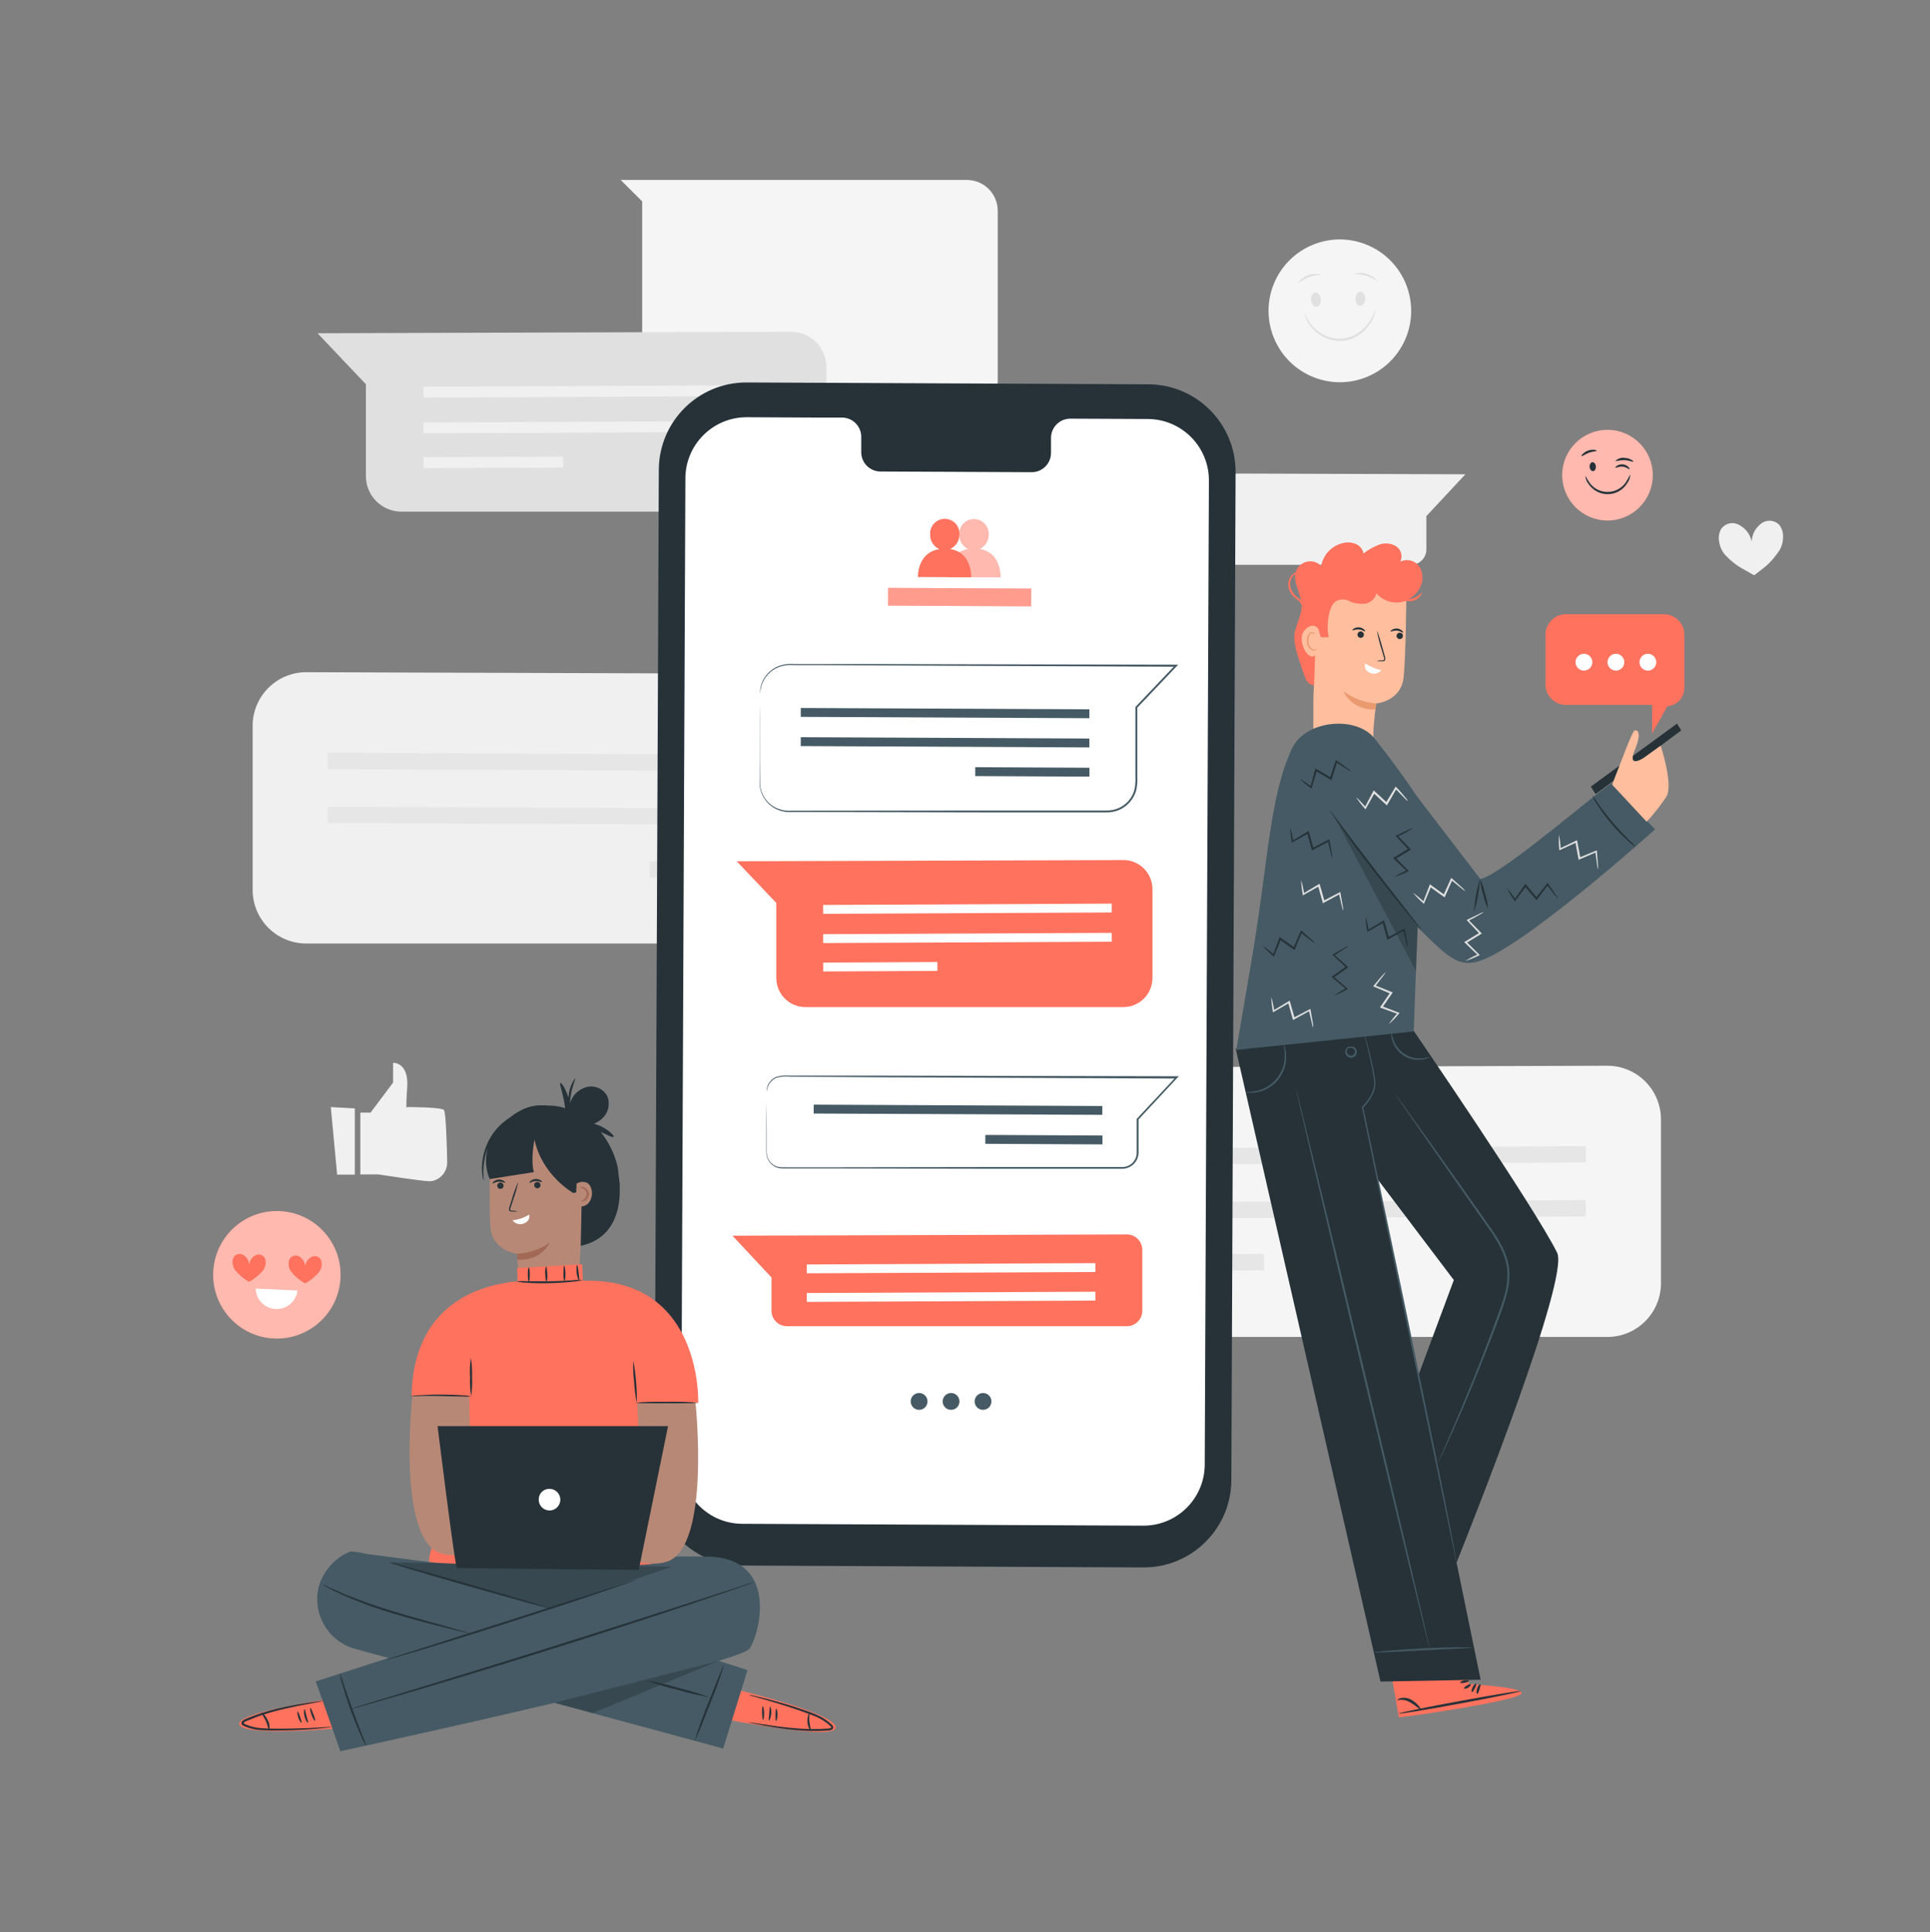 <svg width="717" height="718" xmlns="http://www.w3.org/2000/svg" xmlns:xlink="http://www.w3.org/1999/xlink" xml:space="preserve" overflow="hidden"><rect width="100%" height="100%" fill="#808080" stroke="none"/><g transform="translate(-132 -14)"><path d="M617.05 415.516 617.05 476.332C617.05 487.341 608.126 496.264 597.118 496.264L379.049 496.264C368.046 496.256 359.131 487.335 359.131 476.332L359.131 424.937 331.971 396.415 597.06 395.598C608.06 395.557 617.01 404.444 617.05 415.444 617.05 415.469 617.05 415.491 617.05 415.516Z" fill="#F5F5F5" transform="matrix(1 0 0 1.001 132 14)"/><path d="M391.267 432.437 589.159 431.519 589.13 425.439 391.253 426.357 391.267 432.437Z" fill="#E6E6E6" transform="matrix(1 0 0 1.001 132 14)"/><path d="M391.267 452.441 589.159 451.538 589.13 445.458 391.253 446.361 391.267 452.441Z" fill="#E6E6E6" transform="matrix(1 0 0 1.001 132 14)"/><path d="M391.253 465.677 469.549 465.677 469.549 471.757 391.253 471.757Z" fill="#E6E6E6" transform="matrix(1 -0.005 0.005 1.001 129.706 16.125)"/><path d="M230.573 66.796 359.188 66.796C365.524 66.796 370.66 71.932 370.66 78.268L370.66 141.235C370.66 147.57 365.524 152.707 359.188 152.707L250.047 152.707C243.711 152.707 238.575 147.57 238.575 141.235L238.575 74.74Z" fill="#F5F5F5" transform="matrix(1 0 0 1.001 132 14)"/><path d="M392.156 181.315 392.156 203.915C392.156 207.083 394.724 209.651 397.892 209.651L524.17 209.651C527.338 209.651 529.906 207.083 529.906 203.915L529.906 191.568 544.404 176.052 397.906 175.579C394.739 175.57 392.165 178.133 392.156 181.301 392.156 181.305 392.156 181.311 392.156 181.315Z" fill="#F0F0F0" transform="matrix(1 0 0 1.001 132 14)"/><path d="M307.034 136.359 307.034 176.697C307.042 183.992 301.136 189.91 293.841 189.919 293.837 189.919 293.831 189.919 293.827 189.919L149.136 189.919C141.842 189.919 135.929 184.007 135.929 176.712 135.929 176.708 135.929 176.702 135.929 176.697L135.929 142.626 117.961 123.697 293.784 123.152C301.078 123.128 307.009 129.022 307.034 136.316 307.034 136.33 307.034 136.345 307.034 136.359Z" fill="#E0E0E0" transform="matrix(1 0 0 1.001 132 14)"/><path d="M157.295 147.587 288.535 146.985 288.521 142.955 157.281 143.558 157.295 147.587Z" fill="#F0F0F0" transform="matrix(1 0 0 1.001 132 14)"/><path d="M157.295 160.866 288.535 160.249 288.521 156.22 157.281 156.822 157.295 160.866Z" fill="#F0F0F0" transform="matrix(1 0 0 1.001 132 14)"/><path d="M157.281 169.642 209.206 169.642 209.206 173.672 157.281 173.672Z" fill="#F0F0F0" transform="matrix(1 -0.005 0.005 1.001 131.154 14.905)"/><path d="M93.855 269.477 93.855 330.308C93.855 341.308 102.773 350.226 113.774 350.226 113.778 350.226 113.783 350.226 113.788 350.226L331.856 350.226C342.857 350.234 351.78 341.322 351.789 330.322 351.789 330.318 351.789 330.312 351.789 330.308L351.789 278.913 378.935 250.391 113.845 249.516C102.837 249.484 93.887 258.382 93.855 269.391 93.855 269.42 93.855 269.449 93.855 269.477Z" fill="#F0F0F0" transform="matrix(1 0 0 1.001 132 14)"/><path d="M319.639 286.398 121.747 285.495 121.775 279.415 319.653 280.318 319.639 286.398Z" fill="#E6E6E6" transform="matrix(1 0 0 1.001 132 14)"/><path d="M319.639 306.417 121.747 305.499 121.775 299.419 319.653 300.337 319.639 306.417Z" fill="#E6E6E6" transform="matrix(1 0 0 1.001 132 14)"/><path d="M277.465 283.53 283.545 283.53 283.545 361.827 277.465 361.827Z" fill="#E6E6E6" transform="matrix(0.005 -1.001 1 0.005 88.435 616.431)"/><path d="M524.407 115.306C524.407 129.937 512.547 141.798 497.915 141.798 483.284 141.798 471.423 129.937 471.423 115.306 471.423 100.675 483.284 88.814 497.915 88.814 512.547 88.814 524.407 100.675 524.407 115.306Z" fill="#F5F5F5" transform="matrix(0.41 -0.913 0.912 0.411 320.456 536.704)"/><path d="M488.664 108.611C489.654 108.525 490.571 109.629 490.686 111.078 490.801 112.526 490.098 113.774 489.094 113.86 488.091 113.946 487.173 112.827 487.058 111.379 486.943 109.93 487.66 108.683 488.664 108.611Z" fill="#E0E0E0" transform="matrix(1 0 0 1.001 132 14)"/><path d="M490.987 101.9C489.393 102.097 487.815 102.419 486.269 102.861 484.805 103.529 483.396 104.311 482.053 105.198 484.048 102.338 487.613 101.021 490.987 101.9Z" fill="#E0E0E0" transform="matrix(1 0 0 1.001 132 14)"/><path d="M505.499 108.267C504.481 108.267 503.621 109.357 503.563 110.82 503.506 112.282 504.266 113.472 505.284 113.515 506.302 113.558 507.148 112.411 507.206 110.963 507.263 109.515 506.503 108.296 505.499 108.267Z" fill="#E0E0E0" transform="matrix(1 0 0 1.001 132 14)"/><path d="M502.889 101.656C506.209 100.628 509.817 101.772 511.938 104.524 510.567 103.685 509.127 102.96 507.636 102.359 506.073 102.007 504.487 101.772 502.889 101.656Z" fill="#E0E0E0" transform="matrix(1 0 0 1.001 132 14)"/><path d="M510.863 115.007C510.874 115.491 510.811 115.975 510.676 116.441 510.339 117.715 509.796 118.926 509.07 120.026 508.03 121.681 506.658 123.102 505.04 124.199 501.005 127.056 495.686 127.335 491.374 124.916 489.646 123.988 488.128 122.714 486.915 121.173 486.104 120.145 485.465 118.992 485.022 117.76 484.821 117.308 484.709 116.821 484.692 116.326 485.38 117.921 486.272 119.42 487.345 120.786 488.532 122.214 489.996 123.39 491.647 124.242 495.735 126.456 500.718 126.196 504.553 123.568 506.122 122.549 507.473 121.228 508.525 119.682 509.499 118.229 510.285 116.658 510.863 115.007Z" fill="#E0E0E0" transform="matrix(1 0 0 1.001 132 14)"/><path d="M133.864 412.992 137.664 412.992 146.039 401.835 146.039 394.508C146.039 394.508 151.961 394.164 151.273 403.757 150.584 413.35 151.273 410.927 151.273 410.927 151.273 410.927 163.849 410.927 164.896 412.017 165.656 412.777 166 424.736 166.129 431.218 166.258 434.501 164.106 437.437 160.938 438.302 160.467 438.413 159.987 438.471 159.504 438.474 156.521 438.402 140.532 435.936 140.532 435.936L133.864 435.936Z" fill="#F0F0F0" transform="matrix(1 0 0 1.001 132 14)"/><path d="M122.894 410.941 125.246 436.022 131.813 436.022 131.813 411.443 122.894 410.941Z" fill="#F0F0F0" transform="matrix(1 0 0 1.001 132 14)"/><path d="M661.074 194.909C659.194 192.895 656.049 192.748 653.99 194.579 651.998 196.173 650.817 198.569 650.764 201.118 650.292 198.566 648.717 196.352 646.462 195.067 644.16 193.514 641.04 194.073 639.421 196.329 638.58 197.817 638.324 199.567 638.704 201.233 638.953 202.915 639.657 204.497 640.74 205.808 644.712 210.024 646.763 210.698 651.681 213.551 656.155 210.081 657.604 209.249 660.959 204.474 661.864 203.033 662.36 201.372 662.393 199.67 662.554 197.975 662.084 196.28 661.074 194.909Z" fill="#F0F0F0" transform="matrix(1 0 0 1.001 132 14)"/><path d="M424.779 581.817 275.529 581.114C257.582 581.042 243.092 566.437 243.163 548.491 243.163 548.486 243.163 548.481 243.163 548.476L244.755 174.303C244.858 156.363 259.468 141.895 277.407 141.966L426.658 142.654C444.609 142.741 459.095 157.356 459.023 175.307L457.446 549.437C457.359 567.397 442.739 581.889 424.779 581.817Z" fill="#263238" transform="matrix(1 0 0 1.001 132 14)"/><path d="M426.443 155.532 397.505 155.403C393.546 155.466 390.386 158.725 390.45 162.684 390.45 162.696 390.45 162.706 390.45 162.716L390.45 167.964C390.53 171.924 387.384 175.198 383.426 175.278 383.414 175.278 383.404 175.278 383.394 175.278L326.952 175.02C322.993 174.926 319.859 171.641 319.953 167.683 319.953 167.666 319.954 167.65 319.954 167.635L319.954 162.386C320.075 158.428 316.963 155.123 313.005 155.003 312.988 155.003 312.972 155.001 312.956 155.001L302.775 155.001 277.493 154.872C264.917 154.816 254.677 164.966 254.621 177.544 254.621 177.544 254.621 177.544 254.621 177.544L253.072 542.755C253.025 555.328 263.171 565.564 275.744 565.627L424.693 566.315C437.27 566.371 447.51 556.221 447.566 543.644 447.566 543.644 447.566 543.644 447.566 543.644L449.114 178.433C449.178 165.848 439.028 155.595 426.443 155.532 426.443 155.532 426.443 155.532 426.443 155.532Z" fill="#FFFFFF" transform="matrix(1 0 0 1.001 132 14)"/><path d="M344.576 520.198C344.576 521.924 343.176 523.324 341.45 523.324 339.723 523.324 338.324 521.924 338.324 520.198 338.324 518.471 339.723 517.072 341.45 517.072 343.173 517.079 344.569 518.474 344.576 520.198Z" fill="#455A64" transform="matrix(1 0 0 1.001 132 14)"/><path d="M356.449 520.198C356.449 521.924 355.05 523.324 353.323 523.324 351.597 523.324 350.197 521.924 350.197 520.198 350.197 518.471 351.597 517.072 353.323 517.072 355.047 517.079 356.442 518.474 356.449 520.198Z" fill="#455A64" transform="matrix(1 0 0 1.001 132 14)"/><path d="M368.323 520.198C368.323 521.924 366.923 523.324 365.197 523.324 363.47 523.324 362.071 521.924 362.071 520.198 362.071 518.471 363.47 517.072 365.197 517.072 366.92 517.079 368.316 518.474 368.323 520.198Z" fill="#455A64" transform="matrix(1 0 0 1.001 132 14)"/><path d="M282.369 257.417C282.369 257.417 282.369 257.159 282.369 256.629 282.478 254.548 283.214 252.549 284.477 250.893 285.524 249.467 286.909 248.323 288.506 247.566 290.544 246.659 292.781 246.29 295.002 246.49L322.134 246.49 436.854 246.72 437.7 246.72 437.112 247.336 422.413 262.795 422.514 262.551 422.514 288.148C422.617 289.854 422.491 291.567 422.141 293.239 421.701 294.915 420.87 296.462 419.717 297.756 418.587 299.046 417.174 300.057 415.588 300.71 414.01 301.331 412.321 301.619 410.626 301.556L363.82 301.556 301.14 301.427 294.544 301.427C292.433 301.589 290.315 301.209 288.392 300.323 284.831 298.602 282.466 295.104 282.197 291.159 282.197 283.989 282.197 277.952 282.197 272.948 282.197 267.943 282.197 264.1 282.269 261.476 282.269 260.171 282.269 259.181 282.269 258.479 282.269 257.776 282.269 257.46 282.269 257.46 282.269 257.46 282.269 257.805 282.269 258.479 282.269 259.152 282.269 260.171 282.269 261.476 282.269 264.128 282.269 268 282.269 272.948 282.269 277.895 282.269 284.061 282.369 291.131 282.649 294.915 284.937 298.261 288.363 299.892 290.22 300.741 292.265 301.097 294.3 300.925L301.14 300.925 363.892 300.853 400.946 300.853 410.669 300.853C412.265 300.919 413.857 300.65 415.344 300.065 416.827 299.454 418.152 298.512 419.216 297.311 420.285 296.104 421.053 294.658 421.453 293.095 421.791 291.483 421.911 289.834 421.811 288.191L421.811 262.422 421.911 262.322 436.624 246.863 436.897 247.48 322.177 246.992 302.904 246.892 295.031 246.892C292.859 246.678 290.669 247.018 288.664 247.881 287.091 248.607 285.722 249.711 284.678 251.093 283.905 252.102 283.312 253.237 282.928 254.449 282.65 255.418 282.464 256.412 282.369 257.417Z" fill="#455A64" transform="matrix(1 0 0 1.001 132 14)"/><path d="M404.703 266.595 297.483 266.093 297.498 262.795 404.703 263.297 404.703 266.595Z" fill="#455A64" transform="matrix(1 0 0 1.001 132 14)"/><path d="M404.703 277.436 297.483 276.934 297.498 273.636 404.703 274.138 404.703 277.436Z" fill="#455A64" transform="matrix(1 0 0 1.001 132 14)"/><path d="M381.846 265.032 385.144 265.032 385.144 307.45 381.846 307.45Z" fill="#455A64" transform="matrix(0.005 -1.001 1 0.005 227.361 683.262)"/><path d="M428.135 330.035 428.135 363.017C428.135 368.975 423.31 373.807 417.351 373.815L299.19 373.815C293.226 373.815 288.392 368.981 288.392 363.017L288.392 335.154 273.693 319.696 417.294 319.251C423.249 319.22 428.103 324.022 428.135 329.978 428.135 329.996 428.135 330.016 428.135 330.035Z" fill="#FF725E" transform="matrix(1 0 0 1.001 132 14)"/><path d="M305.815 339.213 413.035 338.711 413.021 335.413 305.801 335.914 305.815 339.213Z" fill="#FFFFFF" transform="matrix(1 0 0 1.001 132 14)"/><path d="M305.815 350.054 413.035 349.552 413.021 346.268 305.801 346.756 305.815 350.054Z" fill="#FFFFFF" transform="matrix(1 0 0 1.001 132 14)"/><path d="M305.801 357.224 348.218 357.224 348.218 360.522 305.801 360.522Z" fill="#FFFFFF" transform="matrix(1 -0.005 0.005 1.001 130.236 15.608)"/><path d="M363.82 203.8C365.947 202.872 367.305 200.756 367.262 198.437 367.415 195.44 365.111 192.884 362.114 192.73 359.115 192.576 356.561 194.881 356.406 197.879 356.396 198.064 356.396 198.251 356.406 198.437 356.349 200.774 357.716 202.914 359.862 203.843 351.502 205.105 351.875 214.197 351.875 214.197L371.65 214.283C371.65 214.283 372.109 205.062 363.82 203.8Z" fill="#FF725E" transform="matrix(1 0 0 1.001 132 14)"/><path d="M363.82 203.8C365.947 202.872 367.305 200.756 367.262 198.437 367.415 195.44 365.111 192.884 362.114 192.73 359.115 192.576 356.561 194.881 356.406 197.879 356.396 198.064 356.396 198.251 356.406 198.437 356.349 200.774 357.716 202.914 359.862 203.843 351.502 205.105 351.875 214.197 351.875 214.197L371.65 214.283C371.65 214.283 372.109 205.062 363.82 203.8Z" fill="#FFFFFF" fill-opacity="0.5" transform="matrix(1 0 0 1.001 132 14)"/><path d="M352.965 203.8C355.081 202.859 356.438 200.753 356.421 198.437 356.639 195.436 354.383 192.826 351.382 192.606 348.379 192.388 345.769 194.645 345.551 197.647 345.532 197.909 345.532 198.175 345.551 198.437 345.494 200.774 346.86 202.914 349.007 203.843 340.647 205.105 341.02 214.197 341.02 214.197L360.794 214.283C360.794 214.283 361.253 205.062 352.965 203.8Z" fill="#FF725E" transform="matrix(1 0 0 1.001 132 14)"/><path d="M330.007 218.212 383.165 218.212 383.165 224.808 330.007 224.808Z" fill="#FF725E" transform="matrix(1 0.005 -0.005 1.001 133.032 12.349)"/><path d="M330.007 218.212 383.165 218.212 383.165 224.808 330.007 224.808Z" fill="#FFFFFF" fill-opacity="0.3" transform="matrix(1 0.005 -0.005 1.001 133.032 12.349)"/><path d="M284.85 405.134C284.824 404.876 284.824 404.617 284.85 404.359 284.936 403.585 285.185 402.836 285.581 402.165 286.238 401.053 287.247 400.189 288.449 399.713 290.11 399.26 291.839 399.109 293.554 399.269L326.436 399.269 437.155 399.498 438.001 399.498 437.37 400.086 422.887 415.631 422.987 415.372 422.987 425.769C422.987 426.543 422.987 427.203 422.987 428.063 422.867 430.537 421.253 432.688 418.914 433.498 418.163 433.753 417.37 433.87 416.577 433.842L401.133 433.842 367.706 433.842 311.178 433.728 291.833 433.728C291.003 433.772 290.171 433.725 289.353 433.584 286.991 433.071 285.175 431.177 284.764 428.795 284.679 428.086 284.65 427.371 284.678 426.658 284.678 423.919 284.678 421.424 284.678 419.173 284.678 414.684 284.678 411.199 284.749 408.79 284.749 407.629 284.749 406.74 284.749 406.094 284.749 405.449 284.749 405.177 284.749 405.177 284.749 405.177 284.749 405.492 284.749 406.094 284.749 406.697 284.749 407.629 284.749 408.79 284.749 411.199 284.749 414.684 284.821 419.173 284.821 421.424 284.821 423.919 284.821 426.658 284.797 427.348 284.831 428.039 284.921 428.723 285.307 430.95 287.012 432.717 289.223 433.183 290.016 433.302 290.818 433.34 291.618 433.297L299.706 433.297 311.178 433.297 367.764 433.211 416.62 433.211C417.326 433.237 418.03 433.135 418.699 432.91 420.044 432.438 421.147 431.453 421.768 430.171 422.075 429.535 422.25 428.842 422.284 428.135 422.284 427.418 422.284 426.629 422.284 425.884L422.284 415.344 422.385 415.243 436.897 399.728 437.155 400.344 326.45 399.871 293.568 399.656C291.886 399.471 290.186 399.597 288.549 400.029 286.661 400.776 285.307 402.466 284.993 404.474 284.957 404.696 284.909 404.917 284.85 405.134Z" fill="#455A64" transform="matrix(1 0 0 1.001 132 14)"/><path d="M409.507 413.824 302.287 413.336 302.302 410.038 409.522 410.54 409.507 413.824Z" fill="#455A64" transform="matrix(1 0 0 1.001 132 14)"/><path d="M386.119 400.932 389.417 400.932 389.417 444.44 386.119 444.44Z" fill="#455A64" transform="matrix(0.005 -1.001 1 0.005 95.189 823.502)"/><path d="M424.364 463.956 424.364 486.542C424.364 489.71 421.795 492.278 418.628 492.278L292.35 492.278C289.182 492.278 286.614 489.71 286.614 486.542L286.614 474.195 272.116 458.679 418.628 458.22C421.795 458.22 424.364 460.789 424.364 463.956Z" fill="#FF725E" transform="matrix(1 0 0 1.001 132 14)"/><path d="M299.72 472.646 406.941 472.159 406.926 468.861 299.706 469.363 299.72 472.646Z" fill="#FFFFFF" transform="matrix(1 0 0 1.001 132 14)"/><path d="M299.72 483.258 406.941 482.756 406.926 479.472 299.706 479.96 299.72 483.258Z" fill="#FFFFFF" transform="matrix(1 0 0 1.001 132 14)"/><path d="M614.01 176.382C614.01 185.672 606.479 193.203 597.189 193.203 587.899 193.203 580.368 185.672 580.368 176.382 580.368 167.092 587.899 159.561 597.189 159.561 606.479 159.561 614.01 167.092 614.01 176.382Z" fill="#FF725E" transform="matrix(1 0 0 1.001 132 14)"/><path d="M614.01 176.382C614.01 185.672 606.479 193.203 597.189 193.203 587.899 193.203 580.368 185.672 580.368 176.382 580.368 167.092 587.899 159.561 597.189 159.561 606.479 159.561 614.01 167.092 614.01 176.382Z" fill="#FFFFFF" fill-opacity="0.5" transform="matrix(1 0 0 1.001 132 14)"/><path d="M591.611 171.564C592.242 171.564 592.816 172.238 592.873 173.156 592.93 174.073 592.457 174.862 591.812 174.891 591.167 174.919 590.607 174.217 590.55 173.299 590.493 172.381 590.966 171.592 591.611 171.564Z" fill="#263238" transform="matrix(1 0 0 1.001 132 14)"/><path d="M593.174 167.333C593.174 167.577 591.74 167.506 590.306 168.05 588.872 168.595 587.711 169.484 587.539 169.312 587.366 169.14 588.241 167.878 590.019 167.247 591.797 166.616 593.246 167.118 593.174 167.333Z" fill="#263238" transform="matrix(1 0 0 1.001 132 14)"/><path d="M605.363 174.188C605.177 174.331 604.273 173.356 602.825 173.213 601.377 173.069 600.287 173.801 600.143 173.629 600 173.457 600.258 173.213 600.731 172.883 601.385 172.473 602.157 172.291 602.925 172.367 603.691 172.45 604.405 172.794 604.947 173.342 605.349 173.772 605.449 174.116 605.363 174.188Z" fill="#263238" transform="matrix(1 0 0 1.001 132 14)"/><path d="M606.811 171.377C606.682 171.578 605.377 170.875 603.499 170.818 601.62 170.761 600.258 171.334 600.143 171.105 601.021 170.201 602.283 169.778 603.528 169.972 605.621 170.044 606.955 171.22 606.811 171.377Z" fill="#263238" transform="matrix(1 0 0 1.001 132 14)"/><path d="M605.621 176.052C605.63 177.215 605.257 178.348 604.56 179.279 602.147 183.317 596.917 184.635 592.879 182.223 591.823 181.592 590.916 180.738 590.22 179.723 589.457 178.844 589.017 177.731 588.972 176.568 589.466 177.571 590.041 178.53 590.693 179.436 593.503 183.031 598.692 183.668 602.287 180.859 602.954 180.338 603.536 179.719 604.015 179.021 604.619 178.07 605.157 177.077 605.621 176.052Z" fill="#263238" transform="matrix(1 0 0 1.001 132 14)"/><path d="M126.507 473.923C126.106 486.984 115.191 497.247 102.13 496.845 89.069 496.444 78.806 485.529 79.208 472.467 79.609 459.415 90.51 449.155 103.563 449.545 116.625 449.935 126.898 460.839 126.508 473.901 126.508 473.908 126.508 473.915 126.507 473.923Z" fill="#FF725E" transform="matrix(1 0 0 1.001 132 14)"/><path d="M126.507 473.923C126.106 486.984 115.191 497.247 102.13 496.845 89.069 496.444 78.806 485.529 79.208 472.467 79.609 459.415 90.51 449.155 103.563 449.545 116.625 449.935 126.898 460.839 126.508 473.901 126.508 473.908 126.508 473.915 126.507 473.923Z" fill="#FFFFFF" fill-opacity="0.5" transform="matrix(1 0 0 1.001 132 14)"/><path d="M98.2 466.695C97.331 465.561 95.715 465.326 94.558 466.165 93.468 466.9 92.751 468.072 92.593 469.377 92.472 468.048 91.782 466.834 90.701 466.05 89.584 465.155 87.963 465.294 87.015 466.365 86.514 467.09 86.3 467.973 86.413 468.846 86.461 469.722 86.743 470.569 87.23 471.298 88.686 473.12 90.472 474.653 92.493 475.816 94.486 474.762 96.254 473.33 97.698 471.6 98.225 470.901 98.557 470.074 98.659 469.205 98.826 468.34 98.662 467.445 98.2 466.695Z" fill="#FF725E" transform="matrix(1 0 0 1.001 132 14)"/><path d="M119.022 467.283C118.152 466.146 116.531 465.917 115.38 466.767 114.281 467.494 113.562 468.67 113.415 469.979 113.293 468.65 112.603 467.437 111.522 466.652 110.409 465.75 108.781 465.889 107.837 466.968 107.333 467.691 107.119 468.575 107.235 469.449 107.276 470.326 107.558 471.174 108.052 471.901 109.508 473.722 111.293 475.255 113.315 476.418 115.301 475.355 117.068 473.924 118.52 472.202 119.048 471.498 119.379 470.666 119.481 469.793 119.645 468.928 119.481 468.033 119.022 467.283Z" fill="#FF725E" transform="matrix(1 0 0 1.001 132 14)"/><path d="M110.533 479.028C110.024 483.305 106.143 486.361 101.864 485.852 98.018 485.395 95.09 482.182 94.988 478.311Z" fill="#FFFFFF" transform="matrix(1 0 0 1.001 132 14)"/><path d="M545.78 625.109 542.912 609.966 515.738 614.784 519.682 637.485 521.388 637.298C528.974 636.395 559.762 631.691 564.494 629.211 569.843 626.443 545.78 625.109 545.78 625.109Z" fill="#FF725E" transform="matrix(1 0 0 1.001 132 14)"/><path d="M564.996 627.705C564.996 627.963 554.958 630.042 542.396 632.351 529.834 634.66 519.682 636.323 519.639 636.065 519.596 635.807 529.677 633.742 542.224 631.433 554.772 629.125 564.91 627.461 564.996 627.705Z" fill="#263238" transform="matrix(1 0 0 1.001 132 14)"/><path d="M546.827 628.092C546.583 628.006 546.626 627.174 547.071 626.285 547.516 625.396 548.132 624.851 548.347 624.98 548.562 625.109 548.347 625.855 547.903 626.687 547.458 627.518 547.071 628.192 546.827 628.092Z" fill="#263238" transform="matrix(1 0 0 1.001 132 14)"/><path d="M548.749 628.795C548.491 628.795 548.448 627.834 548.749 626.787 549.05 625.74 549.71 625.052 549.939 625.167 550.168 625.281 549.939 626.127 549.638 627.088 549.337 628.049 549.007 628.838 548.749 628.795Z" fill="#263238" transform="matrix(1 0 0 1.001 132 14)"/><path d="M527.712 634.459C527.612 634.559 527.138 634.23 526.421 633.67 525.532 632.93 524.572 632.282 523.553 631.734 522.63 631.228 521.595 630.963 520.542 630.96 519.696 630.96 519.18 631.232 519.108 631.103 519.036 630.974 519.481 630.544 520.456 630.3 521.716 630.049 523.026 630.247 524.156 630.86 525.246 631.446 526.218 632.229 527.024 633.168 527.54 633.828 527.841 634.373 527.712 634.459Z" fill="#263238" transform="matrix(1 0 0 1.001 132 14)"/><path d="M546.354 625.224C546.526 625.41 546.153 626.027 545.436 626.457 544.719 626.887 544.002 626.916 543.916 626.672 543.83 626.429 544.332 626.027 544.963 625.64 545.594 625.253 546.211 625.052 546.354 625.224Z" fill="#263238" transform="matrix(1 0 0 1.001 132 14)"/><path d="M545.694 623.862C545.694 624.12 545.078 624.464 544.16 624.65 543.242 624.837 542.482 624.765 542.454 624.507 542.425 624.249 543.113 623.905 543.974 623.733 544.834 623.561 545.623 623.618 545.694 623.862Z" fill="#263238" transform="matrix(1 0 0 1.001 132 14)"/><path d="M578.476 465.003C570.058 448.01 524.944 382.276 524.944 382.276L500.868 384.8 500.868 384.656 473.923 387.61 473.923 387.61 459.066 389.245 512.856 624.177 550.054 623.503 541.106 580.039C547.257 564.623 583.136 474.41 578.476 465.003ZM540.102 475.142 526.809 510.834 511.752 437.7Z" fill="#263238" transform="matrix(1 0 0 1.001 132 14)"/><path d="M510.26 273.765C509.916 271.313 511.235 261.117 511.235 261.117 511.235 261.117 520.599 260.429 521.474 251.194 522.349 241.959 522.449 220.578 522.449 220.578L505.714 211.716 486.542 225.281 481.58 238.187 488.119 254.22 487.919 259.525 487.919 271.671Z" fill="#FFBE9D" transform="matrix(1 0 0 1.001 132 14)"/><path d="M521.202 236.065C521.186 236.722 520.64 237.242 519.983 237.225 519.325 237.209 518.805 236.663 518.823 236.006 518.838 235.35 519.385 234.829 520.042 234.846 520.046 234.846 520.05 234.846 520.054 234.846 520.704 234.862 521.217 235.4 521.202 236.049 521.202 236.055 521.202 236.059 521.202 236.065Z" fill="#263238" transform="matrix(1 0 0 1.001 132 14)"/><path d="M521.288 234.818C521.13 234.975 520.27 234.201 519.008 234.086 517.746 233.971 516.756 234.559 516.627 234.387 516.498 234.215 516.728 234.029 517.158 233.756 517.734 233.409 518.41 233.257 519.079 233.326 519.745 233.382 520.374 233.655 520.872 234.101 521.245 234.459 521.359 234.76 521.288 234.818Z" fill="#263238" transform="matrix(1 0 0 1.001 132 14)"/><path d="M506.202 234.617C506.733 235.005 506.849 235.75 506.46 236.28 506.072 236.811 505.327 236.925 504.797 236.538 504.266 236.15 504.15 235.405 504.539 234.875 504.927 234.344 505.671 234.228 506.202 234.617 506.202 234.617 506.202 234.617 506.202 234.617Z" fill="#263238" transform="matrix(1 0 0 1.001 132 14)"/><path d="M507.134 234.373C506.976 234.516 506.13 233.742 504.854 233.642 503.578 233.541 502.603 234.115 502.474 233.928 502.345 233.742 502.574 233.584 503.004 233.312 503.581 232.963 504.255 232.807 504.926 232.867 505.597 232.928 506.232 233.204 506.733 233.656 507.105 234 507.22 234.301 507.134 234.373Z" fill="#263238" transform="matrix(1 0 0 1.001 132 14)"/><path d="M511.393 245.3C512.08 245.147 512.783 245.079 513.487 245.099 513.817 245.099 514.132 245.099 514.218 244.827 514.261 244.47 514.207 244.108 514.06 243.78 513.817 242.934 513.558 242.045 513.272 241.113 512.526 238.84 511.951 236.515 511.551 234.158 511.871 234.783 512.12 235.443 512.297 236.122 512.698 237.356 513.229 239.062 513.731 240.969 513.989 241.901 514.247 242.805 514.476 243.651 514.657 244.077 514.688 244.553 514.562 244.999 514.458 245.225 514.248 245.386 514.003 245.429 513.818 245.456 513.629 245.456 513.444 245.429 512.757 245.468 512.068 245.423 511.393 245.3Z" fill="#263238" transform="matrix(1 0 0 1.001 132 14)"/><path d="M507.148 246.361C505.872 245.472 510.633 248.613 513.243 248.684 512.239 250.006 510.45 250.454 508.941 249.76 506.288 248.512 507.148 246.361 507.148 246.361Z" fill="#FFFFFF" transform="matrix(1 0 0 1.001 132 14)"/><path d="M511.235 261.117C506.843 260.793 502.633 259.221 499.104 256.586 499.104 256.586 501.656 263.469 510.963 263.383Z" fill="#EB996E" transform="matrix(1 0 0 1.001 132 14)"/><path d="M489.209 240.769C489.209 240.769 489.08 240.869 488.851 240.998 488.528 241.15 488.159 241.176 487.818 241.07 486.74 240.478 486.069 239.346 486.069 238.116 486.004 237.44 486.093 236.759 486.327 236.122 486.447 235.615 486.813 235.2 487.302 235.018 487.619 234.906 487.97 235.04 488.134 235.334 488.248 235.549 488.205 235.721 488.248 235.721 488.291 235.721 488.42 235.578 488.334 235.262 488.278 235.068 488.157 234.902 487.99 234.789 487.765 234.633 487.484 234.575 487.216 234.631 486.566 234.8 486.05 235.294 485.854 235.936 485.56 236.643 485.442 237.41 485.509 238.173 485.527 239.614 486.401 240.906 487.732 241.457 488.165 241.557 488.621 241.451 488.965 241.17 489.209 240.912 489.238 240.783 489.209 240.769Z" fill="#EB996E" transform="matrix(1 0 0 1.001 132 14)"/><path d="M524.844 222.112C524.339 222.281 523.813 222.383 523.281 222.413 525.025 221.499 526.457 220.086 527.397 218.355 528.795 215.922 528.795 212.93 527.397 210.497 525.864 208.102 522.779 207.239 520.227 208.489 521.209 206.449 520.528 203.997 518.635 202.753 516.707 201.61 514.366 201.405 512.268 202.194 510.203 202.99 508.268 204.093 506.532 205.464 506.268 203.958 505.29 202.674 503.908 202.022 502.538 201.387 501.005 201.19 499.52 201.463 495.1 202.22 491.624 205.656 490.815 210.067 488.637 207.833 485.059 207.788 482.825 209.966 482.178 210.597 481.692 211.374 481.408 212.232 481.414 212.299 481.414 212.365 481.408 212.433 480.549 212.806 479.826 213.437 479.343 214.24 478.517 215.626 478.355 217.31 478.899 218.828 479.448 220.303 480.452 221.563 481.767 222.428 482.27 222.782 482.716 223.212 483.086 223.704 483.37 224.133 483.542 224.626 483.588 225.138 483.459 228.235 481.881 231.161 481.107 234.201 480.046 238.417 482.383 244.167 483.731 248.297 485.079 252.427 485.552 254.033 488.177 254.363L488.578 243.264C485.71 245.616 481.881 237.528 484.391 234.301 486.9 231.075 489.568 232.179 490.026 234.215 490.204 234.998 490.429 235.768 490.7 236.524L493.568 236.524 493.253 234.101C493.253 234.101 492.665 223.331 497.813 222.629 499.157 222.343 500.559 222.601 501.714 223.346 503.373 224.014 505.17 224.265 506.948 224.077 508.783 224.077 511.25 221.983 511.25 220.162 513.382 222.649 516.594 223.939 519.854 223.618 520.684 223.53 521.498 223.334 522.277 223.03 523.248 223.298 524.275 223.274 525.231 222.958 526.215 222.639 527.077 222.023 527.698 221.195 528.157 220.549 528.243 220.062 528.157 220.019 527.212 220.942 526.083 221.655 524.844 222.112ZM482.111 221.768C480.942 220.955 480.052 219.805 479.558 218.47 479.088 217.161 479.208 215.711 479.888 214.498 480.189 213.923 480.628 213.429 481.164 213.064 480.677 216.319 482.799 219.617 483.358 223.016 483.013 222.554 482.614 222.135 482.168 221.768Z" fill="#FF725E" transform="matrix(1 0 0 1.001 132 14)"/><path d="M574.145 235.578 574.145 254.062C574.145 258.252 577.541 261.648 581.731 261.648L613.752 261.648 613.752 272.216 619.488 262.107 619.488 262.107C623.013 261.851 625.742 258.916 625.74 255.381L625.74 235.578C625.733 231.387 622.33 227.997 618.14 228.006 618.111 228.006 618.083 228.006 618.054 228.006L581.731 228.006C577.546 228.006 574.154 231.393 574.145 235.578Z" fill="#FF725E" transform="matrix(1 0 0 1.001 132 14)"/><path d="M591.568 245.802C591.568 247.528 590.168 248.928 588.442 248.928 586.715 248.928 585.316 247.528 585.316 245.802 585.316 244.075 586.715 242.676 588.442 242.676 590.168 242.676 591.568 244.075 591.568 245.802Z" fill="#FFFFFF" transform="matrix(1 0 0 1.001 132 14)"/><path d="M603.442 245.802C603.442 247.528 602.042 248.928 600.315 248.928 598.589 248.928 597.189 247.528 597.189 245.802 597.189 244.075 598.589 242.676 600.315 242.676 602.042 242.676 603.442 244.075 603.442 245.802Z" fill="#FFFFFF" transform="matrix(1 0 0 1.001 132 14)"/><path d="M615.315 245.802C615.315 247.528 613.916 248.928 612.189 248.928 610.462 248.928 609.063 247.528 609.063 245.802 609.063 244.075 610.462 242.676 612.189 242.676 613.916 242.676 615.315 244.075 615.315 245.802Z" fill="#FFFFFF" transform="matrix(1 0 0 1.001 132 14)"/><path d="M599.412 290.514C598.767 289.08 558.041 325.03 549.925 326.264L526.178 295.318C526.178 295.318 521.245 287.503 510.647 274.109 503.822 265.505 484.964 267.255 480.003 277.794 471.585 295.676 471.298 319.38 464.788 357.468L459.282 389.776C459.282 389.776 467.412 388.815 467.384 388.886L525.203 382.878 526.637 344.16C538.109 355.747 541.607 358.17 547.559 357.252 562.515 354.929 614.842 307.865 614.842 307.865 614.842 307.865 600.043 291.977 599.412 290.514Z" fill="#455A64" transform="matrix(1 0 0 1.001 132 14)"/><path d="M607.787 314.448C606.741 313.812 605.779 313.051 604.919 312.182 600.444 308.21 596.545 303.634 593.332 298.587 592.606 297.578 592.014 296.478 591.568 295.318 592.344 296.249 593.048 297.237 593.676 298.272 594.995 300.122 596.874 302.646 599.125 305.284 601.377 307.923 603.556 310.174 605.177 311.78 606.119 312.596 606.992 313.488 607.787 314.448Z" fill="#263238" transform="matrix(1 0 0 1.001 132 14)"/><path d="M547.616 338.524C547.863 334.366 548.594 330.252 549.796 326.264 549.569 330.424 548.836 334.541 547.616 338.524Z" fill="#263238" transform="matrix(1 0 0 1.001 132 14)"/><path d="M552.807 337.248C551.967 335.563 551.354 333.774 550.986 331.928 550.371 330.151 549.999 328.299 549.882 326.421 550.715 328.109 551.326 329.897 551.703 331.742 552.309 333.521 552.681 335.372 552.807 337.248Z" fill="#263238" transform="matrix(1 0 0 1.001 132 14)"/><path d="M495.935 303.535 526.034 360.436 526.708 343.558 495.935 303.535Z" fill="#000000" fill-opacity="0.2" transform="matrix(1 0 0 1.001 132 14)"/><path d="M493.984 300.767C494.509 301.299 494.99 301.876 495.418 302.488L499.003 307.292C502.029 311.364 506.259 316.943 511.006 323.066L523.195 338.682 526.852 343.443C527.323 344.008 527.745 344.613 528.114 345.25 527.593 344.749 527.113 344.207 526.68 343.629 525.69 342.425 524.399 340.876 522.836 339.012 519.624 335.083 515.222 329.634 510.475 323.525 505.729 317.416 501.556 311.766 498.63 307.622 497.196 305.542 496.006 303.85 495.232 302.66 494.76 302.068 494.341 301.434 493.984 300.767Z" fill="#263238" transform="matrix(1 0 0 1.001 132 14)"/><path d="M494.931 318.549C494.686 317.994 494.508 317.412 494.4 316.814 494.113 315.681 493.741 314.06 493.296 312.067L493.741 312.282 487.818 315.48 487.417 315.695 487.288 315.251C487.072 314.476 486.843 313.659 486.599 312.827L485.567 309.113 486.097 309.328 480.261 312.612 479.902 312.813 479.902 312.411C479.563 310.642 479.362 308.849 479.3 307.048 479.819 308.775 480.202 310.538 480.447 312.325L480.031 312.124 485.768 308.697 486.169 308.453 486.298 308.912C486.628 310.103 486.986 311.35 487.345 312.626 487.589 313.458 487.818 314.275 488.033 315.05L487.503 314.835 493.482 311.723 493.841 311.522 493.913 311.924C494.285 313.917 494.587 315.566 494.759 316.713 494.893 317.316 494.951 317.932 494.931 318.549Z" fill="#263238" transform="matrix(1 0 0 1.001 132 14)"/><path d="M502 286.384C501.428 286.165 500.889 285.871 500.394 285.509 499.405 284.893 498.014 283.989 496.322 282.871L496.781 282.713C496.178 284.62 495.504 286.8 494.773 289.137L494.63 289.582 494.228 289.353 492.048 288.076 488.722 286.126 489.252 285.911 487.345 292.335 487.23 292.722 486.915 292.479C485.443 291.439 484.052 290.289 482.756 289.037 484.323 289.925 485.823 290.926 487.245 292.034L486.814 292.177C487.316 290.285 487.904 288.105 488.549 285.725L488.679 285.266 489.08 285.509 492.421 287.431 494.601 288.707 494.07 288.908 496.164 282.498 496.307 282.111 496.637 282.34C498.286 283.516 499.634 284.491 500.566 285.208 501.091 285.54 501.573 285.934 502 286.384Z" fill="#263238" transform="matrix(1 0 0 1.001 132 14)"/><path d="M523.123 297.44C522.618 297.093 522.161 296.685 521.761 296.221 520.929 295.404 519.753 294.214 518.348 292.751L518.836 292.751C517.832 294.486 516.685 296.451 515.466 298.587L515.236 298.975 514.892 298.659 513.042 296.953 510.174 294.328 510.748 294.228C509.543 296.393 508.439 298.358 507.478 300.065L507.277 300.423 507.019 300.122C505.813 298.772 504.711 297.334 503.721 295.82 505.058 297.026 506.304 298.331 507.45 299.72L506.991 299.72 510.102 293.798 510.332 293.382 510.676 293.698 513.544 296.322 515.38 298.043 514.82 298.043 518.291 292.307 518.506 291.962 518.778 292.264C520.212 293.698 521.245 295.017 521.99 295.906 522.438 296.362 522.819 296.878 523.123 297.44Z" fill="#E0E0E0" transform="matrix(1 0 0 1.001 132 14)"/><path d="M578.82 333.649C578.82 333.649 578.332 333.19 577.615 332.286 576.898 331.383 575.88 330.049 574.675 328.415L575.163 328.415 571.091 333.778 570.804 334.136 570.517 333.792 568.882 331.856 566.43 328.902 567.004 328.902 563.031 334.28 562.788 334.61 562.573 334.28C561.547 332.8 560.632 331.247 559.834 329.634 561.008 330.983 562.078 332.421 563.031 333.936L562.573 333.936C563.705 332.344 564.996 330.494 566.416 328.458L566.688 328.085 566.989 328.443 569.47 331.397 571.091 333.333 570.517 333.333 574.69 328.056 574.948 327.726 575.177 328.056C576.339 329.734 577.271 331.111 577.916 332.086 578.273 332.572 578.576 333.097 578.82 333.649Z" fill="#263238" transform="matrix(1 0 0 1.001 132 14)"/><path d="M544.332 330.752C543.817 330.457 543.335 330.107 542.898 329.705 541.98 328.988 540.675 327.941 539.112 326.665L539.586 326.55 536.861 332.688 536.689 333.104 536.316 332.831 534.265 331.397 531.154 329.103 531.713 328.945C530.766 331.24 529.906 333.247 529.146 335.126L528.988 335.513 528.701 335.226C527.345 334.047 526.084 332.761 524.93 331.383 526.397 332.424 527.782 333.574 529.074 334.825L528.63 334.925C529.332 333.09 530.15 330.982 531.039 328.687L531.211 328.243 531.584 328.515 534.71 330.781 536.746 332.215 536.187 332.373 538.969 326.235 539.141 325.862 539.442 326.12C540.962 327.468 542.21 328.572 543.07 329.361 543.931 330.15 544.375 330.695 544.332 330.752Z" fill="#E0E0E0" transform="matrix(1 0 0 1.001 132 14)"/><path d="M593.676 322.65C593.481 322.075 593.356 321.477 593.303 320.872 593.131 319.71 592.902 318.004 592.644 316.054L593.074 316.297 586.879 318.965 586.463 319.137 586.377 318.692C586.234 317.889 586.076 317.057 585.918 316.211 585.674 314.892 585.445 313.63 585.23 312.411L585.732 312.669 579.637 315.48 579.264 315.638 579.264 315.236C579.088 313.445 579.055 311.641 579.164 309.844 579.52 311.612 579.736 313.405 579.809 315.208L579.422 314.964 585.459 312.096 585.875 311.881 585.961 312.354C586.191 313.573 586.434 314.835 586.678 316.14 586.836 317 586.979 317.832 587.123 318.62L586.621 318.348 592.859 315.81 593.246 315.652 593.246 316.054C593.432 318.076 593.576 319.739 593.647 320.901 593.723 321.481 593.733 322.068 593.676 322.65Z" fill="#E0E0E0" transform="matrix(1 0 0 1.001 132 14)"/><path d="M524.93 307.364C524.461 307.735 523.951 308.053 523.41 308.31 522.406 308.884 520.944 309.744 519.108 310.647L519.194 310.16 523.883 314.992 524.199 315.322 523.812 315.566 521.661 316.871 518.362 318.879 518.362 318.305 523.095 323.037 523.381 323.338 523.008 323.496C521.395 324.293 519.722 324.964 518.004 325.504 519.531 324.546 521.127 323.703 522.779 322.98L522.707 323.439 517.86 318.821 517.516 318.506 517.918 318.262 521.216 316.24 523.367 314.935 523.367 315.494C521.689 313.716 520.126 312.038 518.764 310.576L518.477 310.275 518.85 310.103C520.671 309.213 522.177 308.482 523.224 308.009 523.761 307.719 524.335 307.501 524.93 307.364Z" fill="#263238" transform="matrix(1 0 0 1.001 132 14)"/><path d="M551.244 338.524C550.774 338.914 550.259 339.247 549.71 339.514 548.706 340.087 547.243 340.948 545.408 341.837L545.479 341.364 550.183 346.196 550.498 346.512 550.111 346.756 547.96 348.075 544.648 350.068 544.719 349.509 549.451 354.241 549.738 354.528 549.365 354.686C547.749 355.48 546.076 356.157 544.361 356.707 545.917 355.751 547.541 354.912 549.222 354.198L549.136 354.657 544.303 350.039 543.959 349.71 544.361 349.466 547.645 347.458 549.81 346.139 549.738 346.713 545.135 341.794 544.848 341.493 545.207 341.321C547.028 340.417 548.534 339.7 549.595 339.213 550.113 338.913 550.667 338.682 551.244 338.524Z" fill="#E0E0E0" transform="matrix(1 0 0 1.001 132 14)"/><path d="M499.032 338.109C498.791 337.546 498.613 336.96 498.501 336.359 498.215 335.226 497.842 333.606 497.397 331.627L497.842 331.828 491.862 335.054 491.46 335.284 491.346 334.839C491.116 334.05 490.887 333.233 490.657 332.401 490.299 331.125 489.94 329.877 489.611 328.687L490.141 328.902 484.319 332.186 483.961 332.387 483.961 331.985C483.631 330.219 483.43 328.432 483.358 326.637 483.88 328.357 484.265 330.117 484.506 331.899L484.09 331.699 489.826 328.271 490.227 328.042 490.356 328.486C490.686 329.677 491.045 330.924 491.417 332.2L492.091 334.638 491.561 334.409 497.541 331.297 497.899 331.111 497.985 331.498C498.358 333.491 498.645 335.14 498.831 336.287 498.97 336.884 499.038 337.496 499.032 338.109Z" fill="#E0E0E0" transform="matrix(1 0 0 1.001 132 14)"/><path d="M522.922 351.645C522.679 351.085 522.501 350.498 522.392 349.896 522.105 348.763 521.732 347.143 521.288 345.164L521.732 345.365 515.824 348.591 515.423 348.82 515.294 348.376C515.064 347.587 514.835 346.77 514.605 345.953 514.247 344.662 513.903 343.414 513.558 342.224L514.089 342.439 508.267 345.723 507.908 345.924 507.908 345.537C507.579 343.766 507.378 341.973 507.306 340.173 507.827 341.894 508.21 343.655 508.453 345.436L508.038 345.25 513.773 341.823 514.175 341.579 514.304 342.038C514.648 343.228 514.992 344.461 515.365 345.737L516.039 348.175 515.523 347.946 521.488 344.834 521.861 344.648 521.933 345.035C522.306 347.028 522.593 348.677 522.779 349.824 522.908 350.422 522.955 351.035 522.922 351.645Z" fill="#263238" transform="matrix(1 0 0 1.001 132 14)"/><path d="M487.861 381.444C487.616 380.889 487.438 380.307 487.331 379.709 487.044 378.576 486.671 376.956 486.226 374.977L486.671 375.177 480.763 378.404 480.361 378.619 480.232 378.174C480.003 377.4 479.773 376.583 479.544 375.751L478.511 372.037 479.028 372.252 473.22 375.593 472.862 375.794 472.862 375.393C472.532 373.622 472.329 371.829 472.259 370.029 472.778 371.756 473.161 373.52 473.406 375.306L472.991 375.106 478.727 371.678 479.128 371.435 479.257 371.894C479.601 373.084 479.945 374.331 480.318 375.608L480.992 378.031 480.476 377.816 486.441 374.704 486.814 374.503 486.886 374.905C487.259 376.898 487.546 378.547 487.732 379.695 487.86 380.268 487.903 380.858 487.861 381.444Z" fill="#E0E0E0" transform="matrix(1 0 0 1.001 132 14)"/><path d="M488.549 350.168C488.006 349.89 487.5 349.543 487.044 349.136 486.112 348.448 484.792 347.415 483.215 346.139L483.688 346.024 481.093 352.248 480.921 352.664 480.548 352.391C479.874 351.932 479.185 351.43 478.483 350.957L475.357 348.706 475.902 348.548 473.406 354.757 473.249 355.13 472.962 354.858C471.598 353.683 470.318 352.413 469.133 351.058 470.62 352.073 472.025 353.204 473.335 354.442L472.89 354.557C473.564 352.721 474.324 350.599 475.228 348.29L475.385 347.845 475.773 348.118 478.956 350.326 481.007 351.76 480.462 351.904 483.172 345.737 483.344 345.365 483.645 345.623C485.18 346.956 486.441 348.046 487.302 348.835 487.768 349.229 488.188 349.677 488.549 350.168Z" fill="#263238" transform="matrix(1 0 0 1.001 132 14)"/><path d="M501.054 351.015C500.624 351.436 500.142 351.802 499.62 352.104 498.659 352.75 497.254 353.653 495.533 354.729L495.533 354.241 500.566 358.729 500.896 359.045 500.523 359.303 498.473 360.737 495.318 362.96 495.318 362.4 500.466 366.817 500.767 367.09 500.423 367.276C498.864 368.182 497.24 368.968 495.562 369.628 497.02 368.562 498.553 367.604 500.151 366.76L500.151 367.219 494.988 362.917 494.63 362.616 495.017 362.343 498.157 360.106 500.208 358.672 500.208 359.246 495.275 354.671 494.974 354.384 495.318 354.184C497.067 353.166 498.516 352.334 499.548 351.775 500.017 351.459 500.522 351.204 501.054 351.015Z" fill="#263238" transform="matrix(1 0 0 1.001 132 14)"/><path d="M514.806 360.794C514.538 361.342 514.199 361.853 513.802 362.314 513.114 363.261 512.096 364.58 510.848 366.186L510.733 365.713 516.986 368.223 517.402 368.38 517.143 368.767 515.709 370.847 513.501 374.016 513.329 373.457 519.567 375.866 519.954 376.023 519.682 376.31C518.533 377.698 517.277 378.992 515.924 380.182 516.935 378.694 518.051 377.28 519.266 375.952L519.38 376.396 513.085 374.145 512.641 373.987 512.913 373.6C513.601 372.582 514.347 371.521 515.093 370.417 515.595 369.714 516.068 368.983 516.527 368.352L516.685 368.897 510.504 366.272 510.131 366.115 510.389 365.799C511.694 364.236 512.77 362.931 513.544 362.099 514.318 361.268 514.806 360.751 514.806 360.794Z" fill="#E0E0E0" transform="matrix(1 0 0 1.001 132 14)"/><path d="M507.005 384.169C507.005 384.169 507.005 384.326 507.163 384.642 507.321 384.957 507.407 385.459 507.579 386.076 507.923 387.323 508.439 389.173 509.013 391.568 509.586 393.963 510.318 396.888 510.819 400.373 511.161 402.273 510.906 404.232 510.088 405.98 509.18 407.917 507.937 409.679 506.417 411.185L506.417 410.941C510.174 428.78 515.437 453.775 521.273 481.422 526.938 508.668 532 533.262 535.613 551.115 537.406 560.034 538.826 567.262 539.758 572.266 540.231 574.762 540.575 576.712 540.79 578.002 540.948 578.669 541.024 579.353 541.02 580.039 541.02 580.039 540.905 579.35 540.647 578.031 540.389 576.712 539.973 574.747 539.471 572.295 538.424 567.262 536.933 560.063 535.097 551.187 531.369 533.333 526.249 508.726 520.585 481.552 514.849 453.875 509.658 428.866 505.958 411.027L505.958 410.884 506.059 410.784C509.099 407.729 511.149 403.872 510.361 400.401 509.902 396.946 509.199 393.992 508.668 391.597 508.138 389.202 507.679 387.395 507.364 386.09L507.019 384.656C506.995 384.494 506.991 384.331 507.005 384.169Z" fill="#455A64" transform="matrix(1 0 0 1.001 132 14)"/><path d="M476.805 387.61C476.805 387.61 477.034 387.926 477.25 388.585 477.556 389.513 477.739 390.478 477.794 391.453 478.286 398.24 473.557 404.296 466.853 405.464 465.908 405.64 464.944 405.697 463.985 405.636 463.628 405.643 463.272 405.578 462.938 405.449 462.938 405.306 464.458 405.449 466.796 404.947 473.084 403.565 477.499 397.903 477.307 391.468 477.215 390.173 477.047 388.885 476.805 387.61Z" fill="#455A64" transform="matrix(1 0 0 1.001 132 14)"/><path d="M500.824 389.145C500.824 389.145 500.824 388.929 501.169 388.743 501.603 388.492 502.119 388.425 502.603 388.557 503.361 388.743 503.931 389.374 504.037 390.148 504.209 391.324 503.396 392.417 502.221 392.589 501.435 392.704 500.651 392.378 500.179 391.74 499.702 391.131 499.607 390.305 499.935 389.603 500.523 388.442 501.47 388.413 501.441 388.499 501.412 388.585 500.753 388.843 500.437 389.79 500.248 390.309 500.353 390.89 500.71 391.31 501.146 391.803 501.834 391.988 502.459 391.783 503.047 391.501 503.401 390.885 503.348 390.234 503.308 389.688 502.938 389.222 502.416 389.059 501.89 388.917 501.332 388.947 500.824 389.145Z" fill="#455A64" transform="matrix(1 0 0 1.001 132 14)"/><path d="M531.139 392.328C530.322 392.905 529.357 393.239 528.357 393.289 523.37 394.037 518.6 390.969 517.215 386.119 516.87 385.204 516.776 384.215 516.943 383.251 517.072 383.251 517.1 384.369 517.703 386.018 519.264 390.448 523.619 393.264 528.3 392.873 530.049 392.644 531.096 392.213 531.139 392.328Z" fill="#455A64" transform="matrix(1 0 0 1.001 132 14)"/><path d="M546.885 611.572C546.419 611.701 545.934 611.759 545.451 611.744L541.55 611.96 528.644 612.576 515.738 613.25 511.823 613.408C511.347 613.475 510.865 613.475 510.389 613.408 510.851 613.25 511.336 613.163 511.823 613.15 512.727 613.035 514.06 612.892 515.709 612.748 518.993 612.447 523.553 612.117 528.615 611.859 533.677 611.601 538.223 611.486 541.521 611.472 543.171 611.472 544.504 611.472 545.436 611.472 545.921 611.439 546.409 611.472 546.885 611.572Z" fill="#455A64" transform="matrix(1 0 0 1.001 132 14)"/><path d="M481.422 403.972C481.623 403.972 492.895 450.477 506.647 507.937 520.399 565.398 531.34 612.046 531.139 612.089 530.938 612.132 519.667 565.598 505.915 508.109 492.163 450.62 481.222 404.015 481.422 403.972Z" fill="#455A64" transform="matrix(1 0 0 1.001 132 14)"/><path d="M518.119 405.822C518.217 405.917 518.304 406.023 518.377 406.137L519.079 407.07 521.747 410.726 531.412 424.22 545.68 444.296 554.069 456.184C556.937 460.314 559.805 464.946 560.565 470.395 561.325 475.844 559.733 481.107 558.084 485.825 556.435 490.543 554.628 495.132 552.965 499.448 549.609 508.052 546.426 515.824 543.658 522.263 540.89 528.701 538.553 533.878 536.918 537.435L534.982 541.521 534.466 542.568C534.337 542.798 534.28 542.927 534.265 542.912 534.29 542.782 534.333 542.657 534.394 542.54 534.509 542.253 534.667 541.894 534.853 541.45L536.646 537.32C538.209 533.72 540.475 528.515 543.171 522.062 545.866 515.609 549.007 507.865 552.319 499.204 553.969 494.902 555.675 490.328 557.381 485.581 559.088 480.835 560.579 475.744 559.834 470.495 559.088 465.247 556.263 460.716 553.467 456.6L545.121 444.698 530.982 424.464 521.503 410.827 518.965 407.098C518.692 406.697 518.477 406.381 518.319 406.123 518.162 405.865 518.104 405.822 518.119 405.822Z" fill="#455A64" transform="matrix(1 0 0 1.001 132 14)"/><path d="M590.994 291.977 623.016 268.603 624.593 271.112 592.773 294.773 590.994 291.977Z" fill="#263238" transform="matrix(1 0 0 1.001 132 14)"/><path d="M598.91 291.26C598.91 291.26 603.212 280.075 604.173 277.694 605.134 275.314 606.768 271.169 607.385 271.083 608.002 270.997 610.253 271.341 607.313 278.454 604.374 285.567 610.769 281.222 610.769 281.222L616.935 276.805C616.935 276.805 621.811 291.374 619.043 295.763 616.865 299.046 614.419 302.145 611.73 305.026Z" fill="#FFBE9D" transform="matrix(1 0 0 1.001 132 14)"/><path d="M192.514 476.662C192.93 474.238 192.013 465.376 192.013 465.376 192.013 465.376 182.72 464.387 182.161 455.18 181.602 445.974 182.161 424.722 182.161 424.722L199.082 416.448 217.724 430.544 214.856 476.619Z" fill="#B78876" transform="matrix(1 0 0 1.001 132 14)"/><path d="M184.728 440.123C184.728 440.773 185.254 441.299 185.904 441.299 186.553 441.299 187.08 440.773 187.08 440.123 187.08 439.474 186.553 438.947 185.904 438.947 185.254 438.947 184.728 439.474 184.728 440.123Z" fill="#263238" transform="matrix(1 0 0 1.001 132 14)"/><path d="M183.007 439.277C183.15 439.421 184.025 438.689 185.287 438.618 186.549 438.546 187.51 439.163 187.653 438.99 187.797 438.818 187.553 438.632 187.137 438.345 186.576 437.978 185.912 437.802 185.244 437.843 184.576 437.889 183.938 438.144 183.423 438.575 183.05 438.904 182.921 439.206 183.007 439.277Z" fill="#263238" transform="matrix(1 0 0 1.001 132 14)"/><path d="M200.803 439.908C200.803 440.558 200.277 441.084 199.627 441.084 198.978 441.084 198.451 440.558 198.451 439.908 198.451 439.259 198.978 438.732 199.627 438.732 200.277 438.732 200.803 439.259 200.803 439.908Z" fill="#263238" transform="matrix(1 0 0 1.001 132 14)"/><path d="M196.716 439.048C196.874 439.206 197.734 438.46 199.011 438.402 200.287 438.345 201.233 438.947 201.362 438.775 201.491 438.603 201.276 438.417 200.86 438.13 200.3 437.764 199.636 437.588 198.967 437.628 198.298 437.668 197.658 437.925 197.146 438.359 196.759 438.689 196.644 438.99 196.716 439.048Z" fill="#263238" transform="matrix(1 0 0 1.001 132 14)"/><path d="M192.357 449.645C191.678 449.469 190.979 449.381 190.277 449.387 189.962 449.387 189.646 449.315 189.575 449.086 189.535 448.73 189.601 448.372 189.761 448.053L190.622 445.429C191.443 443.198 192.09 440.906 192.558 438.575 191.594 440.747 190.784 442.986 190.134 445.271 189.833 446.189 189.56 447.078 189.302 447.91 189.106 448.326 189.06 448.798 189.173 449.244 189.272 449.474 189.474 449.645 189.718 449.702 189.899 449.73 190.082 449.73 190.263 449.702 190.961 449.768 191.664 449.748 192.357 449.645Z" fill="#263238" transform="matrix(1 0 0 1.001 132 14)"/><path d="M196.558 450.85C194.701 452.025 192.595 452.747 190.407 452.958 191.366 454.284 193.111 454.777 194.622 454.148 197.333 453.015 196.558 450.85 196.558 450.85Z" fill="#FFFFFF" transform="matrix(1 0 0 1.001 132 14)"/><path d="M192.013 465.376C196.392 465.192 200.627 463.76 204.216 461.246 204.216 461.246 201.448 468.015 192.213 467.642Z" fill="#A36957" transform="matrix(1 0 0 1.001 132 14)"/><path d="M229.928 437.37C229.928 437.37 233.685 458.608 215.745 462.436L216.276 436.854Z" fill="#263238" transform="matrix(1 0 0 1.001 132 14)"/><path d="M229.34 432.666C228.22 428.122 226.126 423.875 223.202 420.219 225.783 421.295 227.504 422.37 227.863 422.026 228.221 421.682 227.561 421.037 226.429 420.076 224.957 418.873 223.275 417.954 221.467 417.366L220.621 417.136C221.804 416.664 222.885 415.969 223.804 415.086 226.057 412.976 226.77 409.694 225.597 406.84 224.272 404.417 221.618 403.029 218.871 403.327 216.165 403.71 213.802 405.353 212.504 407.758 212.196 408.326 211.941 408.921 211.744 409.536 211.787 408.518 211.894 407.503 212.06 406.496 212.634 402.954 213.953 400.301 213.738 400.186 212.377 401.987 211.531 404.123 211.286 406.367 211.286 406.711 211.2 407.041 211.157 407.371 210.875 406.454 210.53 405.558 210.124 404.689 209.249 402.839 208.418 401.821 208.174 401.979 207.672 402.223 209.307 406.109 209.981 411.357 208.367 410.821 206.688 410.507 204.99 410.425 201.864 410.425 196.673 408.991 189.331 414.885 186.844 416.472 184.696 418.533 183.007 420.951 180.581 424.501 179.213 428.67 179.064 432.968 179.019 434.258 179.101 435.55 179.307 436.825 179.352 437.295 179.472 437.756 179.666 438.187 179.809 438.187 179.393 436.194 179.666 432.996 179.826 430.626 180.354 428.294 181.229 426.084 180.136 429.907 180.379 433.99 181.917 437.657L198.337 435.09C197.275 431.491 198.05 425.783 198.552 422.987 201.42 436.395 212.963 442.834 212.963 442.834L230.243 440.123C229.999 438.56 229.712 434.072 229.34 432.666Z" fill="#263238" transform="matrix(1 0 0 1.001 132 14)"/><path d="M269.09 638.044C269.621 638.302 311.981 646.648 310.418 640.912 308.855 635.176 269.463 626.17 269.463 626.17Z" fill="#FF725E" transform="matrix(1 0 0 1.001 132 14)"/><path d="M288.349 634.301C288.549 634.301 288.851 635.276 288.836 636.553 288.822 637.829 288.521 638.833 288.32 638.804 288.119 638.775 288.076 637.771 288.091 636.553 288.105 635.334 288.148 634.316 288.349 634.301Z" fill="#263238" transform="matrix(1 0 0 1.001 132 14)"/><path d="M286.097 633.527C286.284 633.527 286.657 634.66 286.513 636.151 286.37 637.642 285.839 638.732 285.653 638.661 285.466 638.589 285.653 637.47 285.768 636.079 285.882 634.688 285.882 633.556 286.097 633.527Z" fill="#263238" transform="matrix(1 0 0 1.001 132 14)"/><path d="M283.358 633.297C283.559 633.297 283.846 634.416 283.875 635.85 283.903 637.284 283.66 638.431 283.459 638.417 283.258 638.402 283.158 637.27 283.129 635.864 283.1 634.459 283.158 633.312 283.358 633.297Z" fill="#263238" transform="matrix(1 0 0 1.001 132 14)"/><path d="M278.196 629.153C278.418 629.142 278.641 629.166 278.856 629.225 279.286 629.225 279.917 629.426 280.72 629.612 282.34 629.956 284.678 630.515 287.531 631.304 290.385 632.093 293.769 633.082 297.469 634.344 299.319 634.975 301.283 635.62 303.205 636.467 305.289 637.307 307.202 638.516 308.855 640.037 309.113 640.244 309.322 640.502 309.472 640.797 309.659 641.229 309.507 641.732 309.113 641.987 308.561 642.274 307.941 642.408 307.321 642.375 306.216 642.461 305.127 642.504 304.065 642.532 301.929 642.532 299.864 642.532 297.899 642.375 293.984 642.131 290.485 641.643 287.56 641.184 284.635 640.726 282.283 640.267 280.662 639.937L278.798 639.55C278.575 639.52 278.358 639.456 278.153 639.363 279.01 639.392 279.864 639.488 280.706 639.65L287.632 640.654C290.5 641.055 294.056 641.486 297.942 641.701 299.892 641.801 301.929 641.858 304.051 641.801 305.098 641.801 306.188 641.729 307.263 641.643 307.756 641.672 308.248 641.577 308.697 641.371 308.826 641.27 308.841 641.213 308.798 641.084 308.679 640.889 308.528 640.716 308.353 640.568 306.76 639.111 304.92 637.949 302.918 637.141 300.997 636.309 299.046 635.707 297.182 634.99 293.497 633.713 290.141 632.652 287.316 631.806 284.491 630.96 282.168 630.372 280.576 629.885 279.768 629.692 278.973 629.449 278.196 629.153Z" fill="#263238" transform="matrix(1 0 0 1.001 132 14)"/><path d="M300.695 635.448C300.896 635.52 300.48 637.126 300.695 639.105 300.911 641.084 301.455 642.618 301.255 642.719 299.696 640.596 299.501 637.766 300.753 635.448Z" fill="#263238" transform="matrix(1 0 0 1.001 132 14)"/><path d="M129.06 629.655C128.472 629.655 85.725 635.549 89.037 640.353 92.35 645.157 132.559 640.941 132.559 640.941Z" fill="#FF725E" transform="matrix(1 0 0 1.001 132 14)"/><path d="M111.995 639.478C111.823 639.564 111.207 638.704 110.805 637.499 110.404 636.294 110.418 635.262 110.561 635.262 110.705 635.262 111.121 636.165 111.508 637.327 111.895 638.489 112.182 639.378 111.995 639.478Z" fill="#263238" transform="matrix(1 0 0 1.001 132 14)"/><path d="M114.39 639.464C114.218 639.564 113.487 638.575 113.128 637.126 112.77 635.678 112.927 634.459 113.128 634.459 113.329 634.459 113.515 635.592 113.86 636.94 114.204 638.288 114.577 639.363 114.39 639.464Z" fill="#263238" transform="matrix(1 0 0 1.001 132 14)"/><path d="M117.043 638.79C116.857 638.876 116.226 637.886 115.724 636.538 115.222 635.19 115.078 634.029 115.279 633.971 115.48 633.914 115.939 634.975 116.426 636.28 116.914 637.585 117.229 638.704 117.043 638.79Z" fill="#263238" transform="matrix(1 0 0 1.001 132 14)"/><path d="M123.324 640.998C123.118 641.078 122.9 641.127 122.679 641.141L120.786 641.385C119.137 641.586 116.756 641.815 113.802 642.002 110.848 642.188 107.321 642.346 103.406 642.375 101.441 642.375 99.391 642.375 97.24 642.246 94.999 642.148 92.795 641.632 90.743 640.726 90.429 640.614 90.14 640.439 89.897 640.209 89.605 639.851 89.605 639.335 89.897 638.976 90.32 638.517 90.861 638.185 91.46 638.015 92.479 637.571 93.483 637.184 94.486 636.796 96.494 636.065 98.473 635.463 100.366 634.932 104.151 633.885 107.622 633.211 110.533 632.695 113.444 632.179 115.824 631.835 117.459 631.62L119.352 631.376C119.57 631.341 119.793 631.341 120.011 631.376 119.191 631.628 118.352 631.815 117.502 631.935L110.633 633.24C107.765 633.828 104.295 634.559 100.595 635.62 98.717 636.165 96.766 636.768 94.859 637.513 93.87 637.901 92.866 638.288 91.862 638.718 91.394 638.853 90.966 639.098 90.615 639.435 90.528 639.578 90.528 639.621 90.615 639.736 90.794 639.885 90.998 640.001 91.217 640.08 93.192 640.933 95.305 641.42 97.455 641.514 99.548 641.686 101.613 641.672 103.563 641.686 107.464 641.686 110.977 641.6 113.931 641.486 116.885 641.371 119.266 641.199 120.915 641.098 121.715 641.011 122.52 640.978 123.324 640.998Z" fill="#263238" transform="matrix(1 0 0 1.001 132 14)"/><path d="M99.964 642.432C99.735 642.432 99.62 640.783 98.817 638.962 98.014 637.141 96.953 635.879 97.111 635.735 97.268 635.592 98.674 636.667 99.505 638.603 100.144 639.773 100.308 641.144 99.964 642.432Z" fill="#263238" transform="matrix(1 0 0 1.001 132 14)"/><path d="M261.605 577.759 239.851 577.759 159.547 579.838 136.603 576.87C133.032 576.081 130.68 575.751 129.92 575.995 126.838 577.28 124.138 579.333 122.076 581.96 113.329 592.4 118.836 608.489 132 612.074L144.361 615.43 117.316 624.12 126.45 650.047C126.45 650.047 166.832 641.313 205.994 632.093L268.66 649.043 277.694 619.947 267.068 616.491C273.736 614.455 277.952 612.849 278.54 611.873 282.484 605.765 289.467 577.357 261.504 577.787" fill="#455A64" transform="matrix(1 0 0 1.001 132 14)"/><path d="M266.724 616.591 220.148 635.879 206.066 632.064 266.724 616.591Z" fill="#000000" fill-opacity="0.2" transform="matrix(1 0 0 1.001 132 14)"/><path d="M144.562 579.938 204.187 597.017 249.602 581.53 144.562 579.938Z" fill="#000000" fill-opacity="0.2" transform="matrix(1 0 0 1.001 132 14)"/><path d="M136.072 648.168C135.311 646.989 134.672 645.734 134.165 644.425 133.104 642.059 131.727 638.689 130.379 635.018 129.031 631.347 127.927 627.848 127.224 625.382 126.771 624.054 126.449 622.686 126.264 621.295 126.848 622.564 127.327 623.878 127.698 625.224 128.529 627.676 129.691 631.06 131.039 634.76 132.387 638.46 133.692 641.801 134.624 644.21 135.207 645.491 135.691 646.814 136.072 648.168Z" fill="#263238" transform="matrix(1 0 0 1.001 132 14)"/><path d="M279.816 587.424C279.7 587.494 279.574 587.547 279.444 587.581L278.325 587.997 274.023 589.517 258.12 594.924C244.626 599.426 225.955 605.521 205.263 612.017 184.57 618.513 165.756 624.177 152.119 628.192L135.943 632.867 131.541 634.086 130.379 634.387C130.249 634.429 130.114 634.453 129.978 634.459L130.365 634.316 131.498 633.943 135.8 632.58 151.904 627.676C165.512 623.546 184.283 617.796 204.962 611.3 225.64 604.804 244.339 598.795 257.862 594.422L273.894 589.245 278.268 587.811 279.401 587.467C279.537 587.432 279.676 587.418 279.816 587.424Z" fill="#263238" transform="matrix(1 0 0 1.001 132 14)"/><path d="M236.395 586.377C236.105 586.542 235.797 586.672 235.477 586.764L232.81 587.739C230.487 588.571 227.074 589.747 222.915 591.167 214.541 594.034 202.94 597.82 190.105 601.936 177.271 606.051 165.598 609.679 157.123 612.232 152.821 613.508 149.451 614.512 147.085 615.186L144.346 615.946C144.027 616.041 143.701 616.112 143.371 616.161 143.667 616.006 143.979 615.886 144.303 615.803L146.999 614.914 157.037 611.73 189.933 601.233 222.801 590.665 232.767 587.467 235.491 586.621C235.783 586.507 236.087 586.426 236.395 586.377Z" fill="#263238" transform="matrix(1 0 0 1.001 132 14)"/><path d="M203.886 596.917C203.886 597.118 190.507 593.475 174.116 588.786 157.726 584.097 144.504 580.182 144.562 579.938 144.619 579.695 157.941 583.38 174.317 588.069 190.693 592.758 203.943 596.716 203.886 596.917Z" fill="#263238" transform="matrix(1 0 0 1.001 132 14)"/><path d="M269.004 617.968C267.534 622.808 265.821 627.57 263.87 632.236 260.845 640.037 258.235 646.289 258.048 646.218 259.514 641.382 261.227 636.624 263.182 631.964 266.208 624.163 268.818 617.896 269.004 617.968Z" fill="#263238" transform="matrix(1 0 0 1.001 132 14)"/><path d="M263.411 629.985C259.457 629.302 255.545 628.387 251.696 627.246 247.804 626.327 243.972 625.168 240.224 623.776 244.18 624.455 248.092 625.369 251.939 626.515 255.831 627.434 259.663 628.592 263.411 629.985Z" fill="#263238" transform="matrix(1 0 0 1.001 132 14)"/><path d="M174.217 606.209C173.465 606.119 172.722 605.97 171.994 605.765L166 604.331C160.952 603.04 153.969 601.291 146.354 598.996 139.827 597.077 133.432 594.736 127.21 591.984 124.844 590.894 122.908 589.948 121.675 589.245 120.989 588.922 120.336 588.532 119.725 588.083 120.44 588.33 121.135 588.633 121.804 588.987 123.123 589.603 125.03 590.421 127.425 591.496 133.682 594.096 140.072 596.359 146.569 598.279 154.169 600.574 161.124 602.395 166.143 603.814L172.066 605.521C172.804 605.677 173.524 605.908 174.217 606.209Z" fill="#263238" transform="matrix(1 0 0 1.001 132 14)"/><path d="M218.298 475.385 216.534 475.385 216.276 469.277 192.056 470.711C192.056 470.711 192.299 473.578 192.285 475.572 177.371 477.006 153.467 484.663 152.893 518.233L172.023 518.678C170.402 534.079 170.589 543.271 169.026 549.05 166.358 558.6 157.912 578.762 159.604 579.781 161.296 580.799 239.793 582.247 243.536 580.211 247.279 578.174 240.467 551.861 238.761 544.719 237.686 540.159 237.456 529.72 237.427 521.646L259.396 520.657C259.396 520.657 260.988 475.256 218.298 475.385Z" fill="#FF725E" transform="matrix(1 0 0 1.001 132 14)"/><path d="M216.405 475.142C215.248 475.483 214.053 475.685 212.849 475.744 210.626 476.002 207.557 476.246 204.159 476.317 200.76 476.389 197.691 476.317 195.469 476.117 194.26 476.097 193.058 475.943 191.884 475.658 193.078 475.516 194.284 475.491 195.483 475.586 197.706 475.586 200.76 475.586 204.087 475.586 207.414 475.586 210.526 475.357 212.691 475.242 213.923 475.09 215.166 475.056 216.405 475.142Z" fill="#263238" transform="matrix(1 0 0 1.001 132 14)"/><path d="M196.458 470.51C196.673 470.51 196.831 471.686 196.831 473.134 196.831 474.582 196.673 475.773 196.458 475.773 196.243 475.773 196.085 474.597 196.085 473.134 196.085 471.671 196.186 470.51 196.458 470.51Z" fill="#263238" transform="matrix(1 0 0 1.001 132 14)"/><path d="M202.868 470.051C203.069 470.051 203.27 471.341 203.313 472.919 203.444 473.884 203.345 474.866 203.026 475.787 202.811 475.787 202.61 474.496 202.567 472.919 202.431 471.952 202.534 470.967 202.868 470.051Z" fill="#263238" transform="matrix(1 0 0 1.001 132 14)"/><path d="M209.55 469.821C209.751 469.821 210.038 471.083 210.067 472.689 210.095 474.296 209.88 475.557 209.665 475.557 209.353 474.635 209.235 473.659 209.321 472.689 209.364 471.141 209.364 469.836 209.55 469.821Z" fill="#263238" transform="matrix(1 0 0 1.001 132 14)"/><path d="M214.397 469.592C214.612 469.592 214.756 470.854 214.957 472.388 215.157 473.923 215.315 475.185 215.114 475.256 214.914 475.328 214.412 474.095 214.225 472.489 214.039 470.883 214.197 469.578 214.397 469.592Z" fill="#263238" transform="matrix(1 0 0 1.001 132 14)"/><path d="M175.048 518.319C174.663 515.95 174.518 513.548 174.618 511.149 174.466 508.755 174.572 506.351 174.934 503.979 175.312 506.35 175.457 508.752 175.364 511.149 175.497 513.544 175.391 515.946 175.048 518.319Z" fill="#263238" transform="matrix(1 0 0 1.001 132 14)"/><path d="M236.61 520.714C236.029 518.17 235.684 515.578 235.578 512.97 235.232 510.381 235.14 507.764 235.305 505.155 236.226 510.289 236.663 515.499 236.61 520.714Z" fill="#263238" transform="matrix(1 0 0 1.001 132 14)"/><path d="M175.048 518.319C173.956 518.464 172.85 518.497 171.75 518.42L163.849 518.42 155.933 518.42C154.838 518.499 153.738 518.464 152.649 518.319 153.718 518.044 154.816 517.905 155.919 517.903 157.941 517.746 160.751 517.631 163.849 517.645 166.946 517.66 169.757 517.76 171.779 517.918 172.88 517.922 173.979 518.057 175.048 518.319Z" fill="#263238" transform="matrix(1 0 0 1.001 132 14)"/><path d="M259.353 520.714C255.47 521.091 251.565 521.216 247.666 521.087 243.761 521.216 239.852 521.093 235.965 520.714 239.854 520.344 243.761 520.221 247.666 520.341 251.565 520.221 255.469 520.346 259.353 520.714Z" fill="#263238" transform="matrix(1 0 0 1.001 132 14)"/><path d="M258.392 520.901C258.392 520.901 264.128 574.432 247.723 579.695 231.319 584.957 198.967 560.034 198.967 560.034L208.288 541.163C208.288 541.163 229.799 556.105 234.445 552.735 239.091 549.365 236.667 520.901 236.667 520.901Z" fill="#B78876" transform="matrix(1 0 0 1.001 132 14)"/><path d="M153.166 518.319C153.166 518.319 147.329 571.306 163.72 576.583 180.11 581.86 212.476 556.908 212.476 556.908L203.14 538.037C203.14 538.037 181.501 551.875 177.013 548.376 174.417 546.34 174.346 518.592 174.346 518.592 166.717 518.262 159.647 517.932 153.166 518.319Z" fill="#B78876" transform="matrix(1 0 0 1.001 132 14)"/><path d="M248.182 529.361 237.298 582.706C237.298 582.706 170.417 582.19 169.728 581.989 169.04 581.788 162.558 529.361 162.558 529.361Z" fill="#263238" transform="matrix(1 0 0 1.001 132 14)"/><path d="M200.143 556.392C199.993 558.605 201.665 560.521 203.878 560.671 206.089 560.82 208.005 559.15 208.155 556.937 208.306 554.724 206.634 552.808 204.422 552.658 204.334 552.652 204.246 552.649 204.159 552.649 202.02 552.585 200.229 554.254 200.143 556.392Z" fill="#FFFFFF" transform="matrix(1 0 0 1.001 132 14)"/><path d="M214.197 439.349C215.427 438.589 216.957 438.497 218.269 439.105 219.094 439.771 219.637 440.723 219.789 441.772 220.179 443.495 219.726 445.3 218.57 446.634 217.344 447.941 215.37 448.211 213.838 447.279" fill="#B78876" transform="matrix(1 0 0 1.001 132 14)"/><path d="M215.917 445.816C215.917 445.702 216.376 445.63 216.907 445.228 217.62 444.767 218.027 443.953 217.968 443.106 217.885 442.27 217.367 441.54 216.606 441.184 216.003 440.898 215.545 440.912 215.53 440.797 215.516 440.683 215.989 440.467 216.792 440.668 218.242 441.098 219.069 442.623 218.639 444.073 218.427 444.79 217.931 445.389 217.265 445.73 216.434 446.046 215.917 445.974 215.917 445.816Z" fill="#A36957" transform="matrix(1 0 0 1.001 132 14)"/></g></svg>